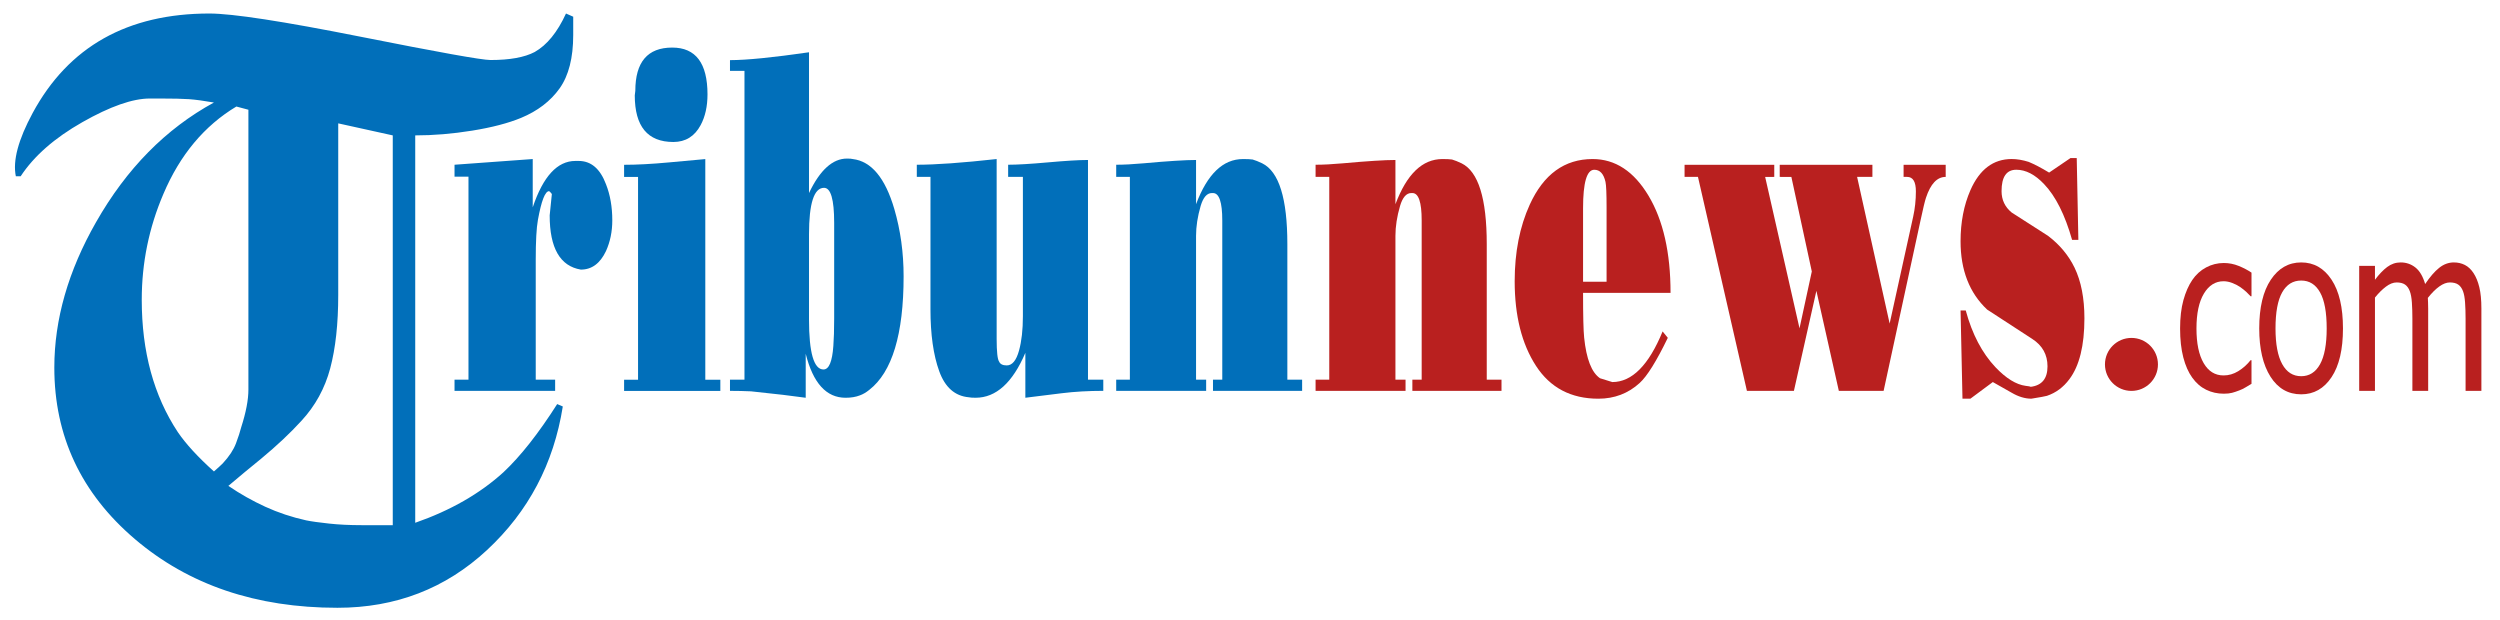 <svg width="133" height="33" viewBox="0 0 133 33" fill="none" xmlns="http://www.w3.org/2000/svg">
<g clip-path="url(#clip0_29501_57547)">
<path d="M30.495 0.889C30.495 1.256 30.495 1.58 30.495 1.863C30.495 3.078 30.254 4.025 29.77 4.704C29.286 5.382 28.604 5.904 27.722 6.271C27.039 6.553 26.172 6.78 25.119 6.95C24.067 7.12 23.057 7.203 22.09 7.203V27.812C23.967 27.158 25.532 26.262 26.783 25.124C27.693 24.271 28.646 23.062 29.642 21.497L29.941 21.625C29.457 24.669 28.113 27.215 25.909 29.263C23.704 31.311 21.052 32.334 17.951 32.334C13.627 32.334 10.037 31.116 7.178 28.681C4.319 26.245 2.89 23.203 2.89 19.557C2.89 16.993 3.629 14.414 5.109 11.821C6.73 8.972 8.821 6.85 11.381 5.454C10.84 5.359 10.399 5.301 10.058 5.276C9.717 5.253 9.205 5.241 8.522 5.241C8.294 5.241 8.109 5.241 7.967 5.241C7.057 5.241 5.862 5.66 4.383 6.499C2.904 7.339 1.809 8.298 1.098 9.379H0.843C0.671 8.555 0.971 7.432 1.739 6.009C3.648 2.482 6.781 0.719 11.14 0.719C12.364 0.719 15.049 1.132 19.194 1.956C23.339 2.781 25.639 3.193 26.095 3.193C27.121 3.193 27.904 3.052 28.445 2.767C29.099 2.397 29.655 1.715 30.111 0.719L30.495 0.889ZM13.215 20.729V5.838L12.575 5.667C10.869 6.691 9.574 8.242 8.693 10.318C7.925 12.11 7.541 13.987 7.541 15.95C7.541 18.71 8.181 21.056 9.461 22.99C9.887 23.616 10.527 24.313 11.381 25.081C11.579 24.909 11.736 24.768 11.85 24.653C12.191 24.285 12.426 23.929 12.554 23.587C12.682 23.246 12.774 22.962 12.831 22.734C13.087 21.939 13.215 21.27 13.215 20.729ZM20.895 27.94V7.203L17.994 6.563V15.694C17.994 17.23 17.851 18.531 17.567 19.598C17.282 20.665 16.77 21.596 16.031 22.393C15.434 23.047 14.722 23.715 13.898 24.398C13.301 24.882 12.718 25.366 12.149 25.849C12.774 26.276 13.429 26.645 14.111 26.958C14.794 27.271 15.519 27.513 16.287 27.683C16.572 27.741 16.977 27.797 17.503 27.854C18.029 27.911 18.605 27.939 19.231 27.939C19.601 27.939 19.928 27.939 20.213 27.939C20.497 27.94 20.725 27.94 20.895 27.94Z" fill="#016FBA"/>
<path d="M24.923 9.397H24.181V8.764L28.341 8.461V11.029C28.894 9.384 29.65 8.562 30.61 8.562H30.785C31.444 8.562 31.928 8.975 32.239 9.802C32.462 10.367 32.574 11.008 32.574 11.724C32.574 12.315 32.463 12.859 32.239 13.356C31.928 14.014 31.483 14.343 30.901 14.343C29.796 14.158 29.243 13.196 29.243 11.459L29.359 10.321C29.32 10.271 29.291 10.237 29.273 10.219L29.214 10.169C29 10.169 28.802 10.68 28.617 11.7C28.54 12.122 28.501 12.83 28.501 13.825V20.2H29.533V20.794H24.181V20.2H24.923V9.397Z" fill="#016FBA"/>
<path d="M33.944 9.412H33.202V8.767C33.881 8.767 34.676 8.725 35.588 8.64L37.522 8.463V20.201H38.322V20.796H33.202V20.201H33.944V9.412ZM33.799 4.833C33.799 3.298 34.453 2.531 35.762 2.531C37.013 2.531 37.639 3.362 37.639 5.023C37.639 5.656 37.518 6.2 37.275 6.655C36.955 7.254 36.47 7.554 35.821 7.554C34.453 7.552 33.77 6.726 33.77 5.073L33.799 4.833Z" fill="#016FBA"/>
<path d="M43.039 10.27C43.621 9.048 44.295 8.436 45.06 8.436C45.206 8.436 45.308 8.444 45.366 8.461C46.355 8.579 47.092 9.465 47.577 11.117C47.907 12.247 48.072 13.44 48.072 14.697C48.072 17.783 47.462 19.798 46.243 20.743C46.077 20.878 45.911 20.975 45.745 21.034C45.531 21.118 45.278 21.161 44.985 21.161C43.961 21.161 43.254 20.381 42.864 18.821V21.161C42.224 21.068 41.254 20.954 39.955 20.819C39.606 20.803 39.233 20.794 38.835 20.794V20.2H39.606V3.769H38.835V3.199C39.717 3.199 41.118 3.059 43.039 2.781V10.27ZM44.378 11.851C44.378 10.611 44.198 9.992 43.839 9.992C43.306 9.992 43.039 10.819 43.039 12.471V16.987C43.039 18.766 43.296 19.656 43.81 19.656C44.101 19.656 44.276 19.238 44.334 18.403C44.363 18.032 44.378 17.543 44.378 16.936V11.851Z" fill="#016FBA"/>
<path d="M49.502 9.41H48.774V8.764C49.773 8.764 51.189 8.663 53.022 8.461V18.023C53.022 18.715 53.066 19.119 53.153 19.237C53.211 19.372 53.347 19.44 53.56 19.44C53.851 19.44 54.069 19.175 54.214 18.645C54.35 18.148 54.418 17.541 54.418 16.825V9.41H53.633V8.764C54.11 8.764 54.818 8.722 55.757 8.638C56.696 8.554 57.404 8.511 57.881 8.511V20.199H58.695V20.793C57.91 20.793 57.172 20.835 56.484 20.92L54.549 21.16V18.77C53.87 20.363 52.988 21.16 51.901 21.16C51.737 21.16 51.616 21.152 51.538 21.135C50.8 21.068 50.277 20.606 49.967 19.749C49.656 18.891 49.501 17.794 49.501 16.458L49.502 9.41Z" fill="#016FBA"/>
<path d="M60.109 20.199V9.41H59.382V8.764C59.789 8.764 60.274 8.739 60.836 8.688C62.135 8.57 63.066 8.511 63.63 8.511V10.864C64.231 9.262 65.064 8.461 66.132 8.461C66.354 8.461 66.525 8.469 66.641 8.486C66.786 8.529 66.956 8.596 67.15 8.689C68.042 9.128 68.487 10.561 68.487 12.99V20.2H69.273V20.794H64.531V20.2H65.025V11.724C65.025 10.755 64.861 10.27 64.531 10.27H64.473C64.211 10.27 64.012 10.498 63.876 10.952C63.712 11.518 63.63 12.049 63.63 12.546V20.199H64.167V20.793H59.382V20.199H60.109Z" fill="#016FBA"/>
<path d="M70.717 20.199V9.41H69.989V8.764C70.396 8.764 70.882 8.739 71.444 8.688C72.743 8.57 73.674 8.511 74.237 8.511V10.864C74.838 9.262 75.671 8.461 76.739 8.461C76.961 8.461 77.132 8.469 77.248 8.486C77.393 8.529 77.563 8.596 77.757 8.689C78.649 9.128 79.095 10.561 79.095 12.99V20.2H79.88V20.794H75.138V20.2H75.633V11.724C75.633 10.755 75.468 10.27 75.138 10.27H75.08C74.818 10.27 74.619 10.498 74.484 10.952C74.319 11.518 74.237 12.049 74.237 12.546V20.199H74.775V20.793H69.989V20.199H70.717Z" fill="#B9201F"/>
<path d="M84.219 15.582C84.219 16.805 84.238 17.599 84.277 17.96C84.393 19.099 84.674 19.819 85.121 20.123L85.775 20.326C86.822 20.326 87.714 19.428 88.451 17.632L88.727 17.973C88.126 19.213 87.627 20.015 87.229 20.376C86.618 20.933 85.885 21.211 85.033 21.211C83.578 21.211 82.473 20.629 81.716 19.466C80.96 18.302 80.581 16.802 80.581 14.963C80.581 13.42 80.849 12.062 81.381 10.89C82.119 9.271 83.234 8.461 84.727 8.461C85.93 8.461 86.922 9.112 87.702 10.415C88.482 11.718 88.873 13.441 88.873 15.582H84.219ZM84.219 11.08V14.988H85.47V11.029C85.47 10.304 85.451 9.853 85.412 9.676C85.315 9.246 85.116 9.031 84.816 9.031C84.417 9.031 84.219 9.714 84.219 11.08Z" fill="#B9201F"/>
<path d="M94.391 9.411L93.906 9.412L95.734 17.467L96.388 14.443L95.301 9.412L94.681 9.411V8.766H99.612V9.411H98.798L100.529 17.214L101.78 11.532C101.877 11.095 101.925 10.644 101.925 10.181C101.925 9.668 101.77 9.411 101.46 9.411H101.271V8.766H103.511V9.411C103.055 9.411 102.706 9.78 102.463 10.518C102.405 10.686 102.308 11.089 102.172 11.726L100.208 20.795H97.826L96.632 15.473L95.436 20.795H92.936L90.332 9.411H89.619V8.766H94.391V9.411Z" fill="#B9201F"/>
<path d="M109.013 9.182L110.148 8.41H110.482L110.569 12.761H110.235C109.857 11.429 109.362 10.443 108.751 9.801C108.267 9.287 107.772 9.03 107.268 9.03C106.744 9.03 106.483 9.409 106.483 10.168C106.483 10.632 106.662 11.011 107.021 11.306C107.671 11.719 108.315 12.133 108.955 12.546C109.576 13.018 110.047 13.583 110.367 14.241C110.716 14.966 110.891 15.865 110.891 16.935C110.891 18.386 110.624 19.465 110.091 20.173C109.771 20.603 109.373 20.898 108.898 21.058C108.811 21.084 108.534 21.135 108.069 21.21C107.73 21.21 107.381 21.104 107.022 20.894C106.789 20.767 106.454 20.578 106.018 20.325L104.826 21.21H104.404L104.302 16.518H104.578C104.917 17.774 105.446 18.782 106.163 19.541C106.725 20.131 107.259 20.46 107.764 20.527C107.919 20.544 108.011 20.561 108.04 20.578C108.631 20.502 108.927 20.14 108.927 19.49C108.927 18.866 108.656 18.379 108.113 18.029C107.57 17.68 106.77 17.158 105.713 16.467C104.773 15.582 104.302 14.372 104.302 12.837C104.302 11.825 104.476 10.918 104.826 10.118C105.311 9.013 106.043 8.46 107.023 8.46C107.304 8.46 107.605 8.511 107.925 8.612C108.232 8.739 108.597 8.929 109.013 9.182Z" fill="#B9201F"/>
<path d="M118.308 20.945C117.965 20.945 117.652 20.874 117.366 20.733C117.08 20.593 116.835 20.379 116.629 20.093C116.423 19.808 116.264 19.447 116.151 19.013C116.039 18.579 115.981 18.068 115.981 17.48C115.981 16.897 116.04 16.393 116.157 15.969C116.275 15.544 116.432 15.187 116.628 14.897C116.825 14.608 117.069 14.385 117.363 14.228C117.656 14.071 117.971 13.992 118.307 13.992C118.58 13.992 118.845 14.044 119.099 14.147C119.354 14.251 119.581 14.369 119.78 14.504V15.76H119.732C119.672 15.693 119.595 15.615 119.501 15.527C119.408 15.441 119.294 15.351 119.16 15.259C119.044 15.18 118.907 15.111 118.749 15.051C118.592 14.992 118.44 14.962 118.294 14.962C117.86 14.962 117.511 15.181 117.247 15.62C116.983 16.058 116.852 16.679 116.852 17.479C116.852 18.265 116.979 18.878 117.233 19.316C117.488 19.755 117.841 19.973 118.294 19.973C118.567 19.973 118.828 19.898 119.075 19.747C119.322 19.596 119.54 19.402 119.731 19.163H119.78V20.419C119.696 20.471 119.592 20.533 119.467 20.606C119.342 20.68 119.229 20.734 119.128 20.77C118.985 20.826 118.858 20.868 118.744 20.898C118.631 20.928 118.486 20.945 118.308 20.945Z" fill="#B9201F"/>
<path d="M124.646 17.473C124.646 18.592 124.444 19.456 124.039 20.065C123.634 20.674 123.096 20.978 122.423 20.978C121.73 20.978 121.184 20.663 120.787 20.035C120.39 19.406 120.191 18.552 120.191 17.473C120.191 16.362 120.396 15.498 120.806 14.884C121.215 14.269 121.754 13.961 122.424 13.961C123.097 13.961 123.635 14.267 124.04 14.881C124.444 15.494 124.646 16.357 124.646 17.473ZM123.78 17.473C123.78 16.612 123.663 15.972 123.427 15.553C123.192 15.134 122.857 14.925 122.423 14.925C121.986 14.925 121.648 15.134 121.412 15.553C121.175 15.972 121.057 16.612 121.057 17.473C121.057 18.306 121.175 18.938 121.412 19.368C121.649 19.799 121.986 20.014 122.423 20.014C122.854 20.014 123.189 19.803 123.425 19.38C123.661 18.957 123.78 18.322 123.78 17.473Z" fill="#B9201F"/>
<path d="M131.169 20.794V16.948C131.169 16.643 131.16 16.36 131.142 16.1C131.125 15.841 131.087 15.637 131.031 15.49C130.972 15.332 130.887 15.214 130.777 15.139C130.666 15.063 130.518 15.026 130.33 15.026C130.157 15.026 129.972 15.097 129.775 15.237C129.577 15.378 129.372 15.582 129.161 15.847C129.164 15.915 129.167 15.995 129.172 16.088C129.177 16.182 129.179 16.292 129.179 16.419V20.794H128.339V16.948C128.339 16.643 128.33 16.36 128.313 16.1C128.295 15.841 128.258 15.637 128.201 15.49C128.142 15.332 128.057 15.214 127.947 15.139C127.836 15.063 127.688 15.026 127.5 15.026C127.319 15.026 127.129 15.101 126.929 15.252C126.729 15.403 126.536 15.596 126.348 15.83V20.794H125.509V14.145H126.348V14.884C126.569 14.59 126.786 14.363 127.002 14.202C127.218 14.041 127.455 13.961 127.715 13.961C128.009 13.961 128.27 14.05 128.498 14.229C128.726 14.408 128.899 14.701 129.018 15.11C129.271 14.733 129.518 14.447 129.759 14.253C130 14.059 130.262 13.961 130.545 13.961C130.759 13.961 130.954 14.006 131.13 14.095C131.306 14.184 131.459 14.328 131.59 14.526C131.724 14.729 131.828 14.981 131.9 15.282C131.974 15.584 132.01 15.963 132.01 16.419V20.794H131.169Z" fill="#B9201F"/>
<path d="M113.394 20.796C114.172 20.796 114.803 20.165 114.803 19.386C114.803 18.608 114.172 17.977 113.394 17.977C112.615 17.977 111.984 18.608 111.984 19.386C111.984 20.165 112.615 20.796 113.394 20.796Z" fill="#B9201F"/>
</g>
<defs>
<clipPath id="clip0_29501_57547">
<rect width="131.292" height="32" fill="white" transform="translate(0.749 0.5)"/>
</clipPath>
</defs>
</svg>
